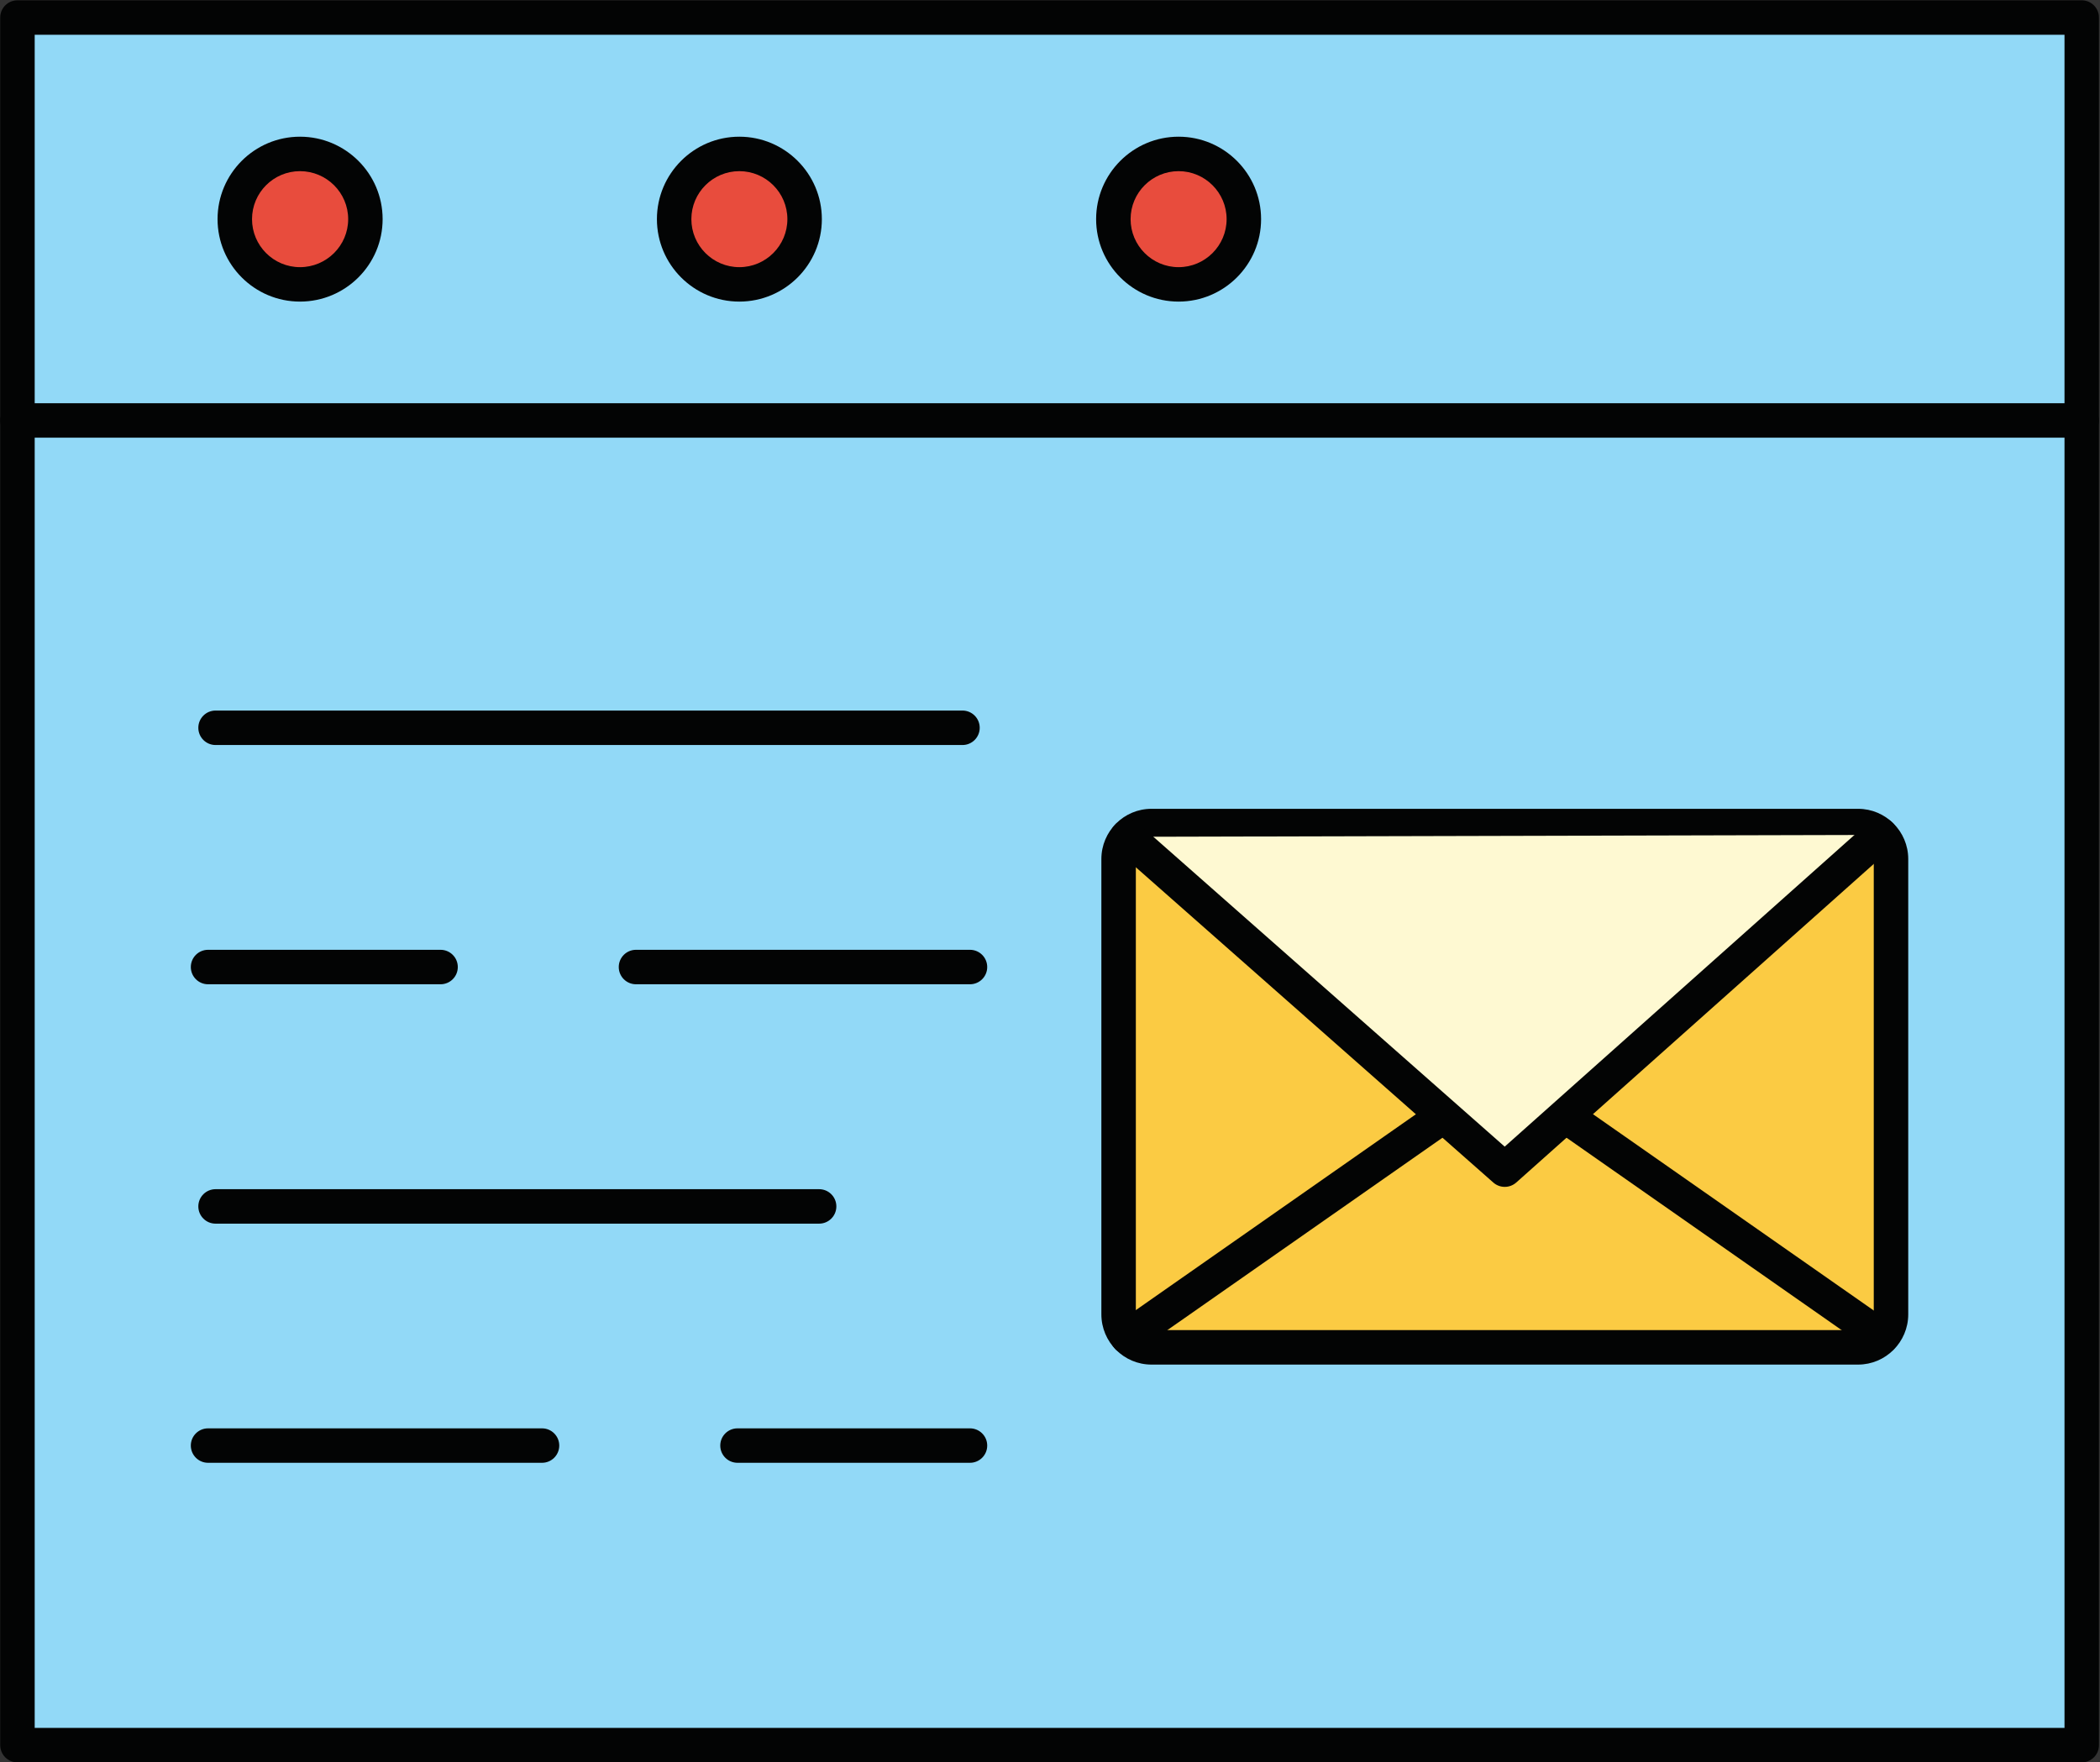<?xml version="1.0" encoding="UTF-8" standalone="no"?>
<!DOCTYPE svg PUBLIC "-//W3C//DTD SVG 1.1//EN" "http://www.w3.org/Graphics/SVG/1.1/DTD/svg11.dtd">
<svg width="100%" height="100%" viewBox="0 0 330 277" version="1.1" xmlns="http://www.w3.org/2000/svg" xmlns:xlink="http://www.w3.org/1999/xlink" xml:space="preserve" xmlns:serif="http://www.serif.com/" style="fill-rule:evenodd;clip-rule:evenodd;stroke-linejoin:round;stroke-miterlimit:2;">
    <rect x="0" y="0" width="330" height="277" fill="#333333" stroke="none"/>
    <g transform="matrix(1,0,0,1,-418.762,-612.896)">
        <g transform="matrix(4.167,0,0,4.167,0,0)">
            <rect x="101.153" y="147.745" width="77.847" height="65.162" style="fill:rgb(146,217,247);fill-rule:nonzero;"/>
        </g>
        <g transform="matrix(4.167,0,0,4.167,0,0)">
            <path d="M101.803,212.257L178.35,212.257L178.35,148.395L101.803,148.395L101.803,212.257ZM179,213.557L101.153,213.557C100.794,213.557 100.503,213.266 100.503,212.907L100.503,147.745C100.503,147.386 100.794,147.095 101.153,147.095L179,147.095C179.358,147.095 179.649,147.386 179.649,147.745L179.649,212.907C179.649,213.266 179.358,213.557 179,213.557Z" style="fill:rgb(3,4,4);fill-rule:nonzero;"/>
        </g>
        <g transform="matrix(4.167,0,0,4.167,0,0)">
            <path d="M101.153,162.942L179,162.942" style="fill:none;fill-rule:nonzero;"/>
        </g>
        <g transform="matrix(4.167,0,0,4.167,0,0)">
            <path d="M179,163.592L101.153,163.592C100.794,163.592 100.503,163.301 100.503,162.942C100.503,162.583 100.794,162.292 101.153,162.292L179,162.292C179.358,162.292 179.649,162.583 179.649,162.942C179.649,163.301 179.358,163.592 179,163.592Z" style="fill:rgb(3,4,4);fill-rule:nonzero;"/>
        </g>
        <g transform="matrix(4.167,0,0,4.167,0,0)">
            <path d="M111.808,152.889C113.17,152.889 114.274,153.982 114.274,155.349C114.274,156.705 113.17,157.81 111.808,157.81C110.452,157.81 109.349,156.705 109.349,155.349C109.349,153.982 110.452,152.889 111.808,152.889Z" style="fill:rgb(232,76,61);fill-rule:nonzero;"/>
        </g>
        <g transform="matrix(4.167,0,0,4.167,0,0)">
            <path d="M111.808,153.539C110.81,153.539 109.999,154.351 109.999,155.349C109.999,156.347 110.81,157.16 111.808,157.16C112.81,157.16 113.625,156.347 113.625,155.349C113.625,154.351 112.81,153.539 111.808,153.539ZM111.808,158.459C110.093,158.459 108.699,157.064 108.699,155.349C108.699,153.634 110.093,152.239 111.808,152.239C113.526,152.239 114.924,153.634 114.924,155.349C114.924,157.064 113.526,158.459 111.808,158.459Z" style="fill:rgb(3,4,4);fill-rule:nonzero;"/>
        </g>
        <g transform="matrix(4.167,0,0,4.167,0,0)">
            <path d="M128.376,152.889C129.735,152.889 130.838,153.982 130.838,155.349C130.838,156.705 129.735,157.81 128.376,157.81C127.021,157.81 125.917,156.705 125.917,155.349C125.917,153.982 127.021,152.889 128.376,152.889Z" style="fill:rgb(232,76,61);fill-rule:nonzero;"/>
        </g>
        <g transform="matrix(4.167,0,0,4.167,0,0)">
            <path d="M128.376,153.539C127.379,153.539 126.567,154.351 126.567,155.349C126.567,156.347 127.379,157.16 128.376,157.16C129.375,157.16 130.188,156.347 130.188,155.349C130.188,154.351 129.375,153.539 128.376,153.539ZM128.376,158.459C126.662,158.459 125.268,157.064 125.268,155.349C125.268,153.634 126.662,152.239 128.376,152.239C130.091,152.239 131.488,153.634 131.488,155.349C131.488,157.064 130.091,158.459 128.376,158.459Z" style="fill:rgb(3,4,4);fill-rule:nonzero;"/>
        </g>
        <g transform="matrix(4.167,0,0,4.167,0,0)">
            <path d="M144.941,152.889C146.297,152.889 147.402,153.982 147.402,155.349C147.402,156.705 146.297,157.81 144.941,157.81C143.584,157.81 142.481,156.705 142.481,155.349C142.481,153.982 143.584,152.889 144.941,152.889Z" style="fill:rgb(232,76,61);fill-rule:nonzero;"/>
        </g>
        <g transform="matrix(4.167,0,0,4.167,0,0)">
            <path d="M144.941,153.539C143.943,153.539 143.131,154.351 143.131,155.349C143.131,156.347 143.943,157.16 144.941,157.16C145.939,157.16 146.752,156.347 146.752,155.349C146.752,154.351 145.939,153.539 144.941,153.539ZM144.941,158.459C143.226,158.459 141.831,157.064 141.831,155.349C141.831,153.634 143.226,152.239 144.941,152.239C146.657,152.239 148.052,153.634 148.052,155.349C148.052,157.064 146.657,158.459 144.941,158.459Z" style="fill:rgb(3,4,4);fill-rule:nonzero;"/>
        </g>
        <g transform="matrix(4.167,0,0,4.167,0,0)">
            <path d="M136.791,175.184L108.624,175.184C108.265,175.184 107.974,174.893 107.974,174.534C107.974,174.175 108.265,173.884 108.624,173.884L136.791,173.884C137.15,173.884 137.441,174.175 137.441,174.534C137.441,174.893 137.15,175.184 136.791,175.184Z" style="fill:rgb(3,4,4);fill-rule:nonzero;"/>
        </g>
        <g transform="matrix(4.167,0,0,4.167,0,0)">
            <path d="M131.385,193.237L108.624,193.237C108.265,193.237 107.974,192.946 107.974,192.587C107.974,192.228 108.265,191.937 108.624,191.937L131.385,191.937C131.744,191.937 132.035,192.228 132.035,192.587C132.035,192.946 131.744,193.237 131.385,193.237Z" style="fill:rgb(3,4,4);fill-rule:nonzero;"/>
        </g>
        <g transform="matrix(4.167,0,0,4.167,0,0)">
            <path d="M117.109,184.208L108.341,184.208C107.982,184.208 107.691,183.917 107.691,183.558C107.691,183.199 107.982,182.908 108.341,182.908L117.109,182.908C117.468,182.908 117.759,183.199 117.759,183.558C117.759,183.917 117.468,184.208 117.109,184.208Z" style="fill:rgb(3,4,4);fill-rule:nonzero;"/>
        </g>
        <g transform="matrix(4.167,0,0,4.167,0,0)">
            <path d="M137.074,184.208L124.479,184.208C124.12,184.208 123.829,183.917 123.829,183.558C123.829,183.199 124.12,182.908 124.479,182.908L137.074,182.908C137.433,182.908 137.724,183.199 137.724,183.558C137.724,183.917 137.433,184.208 137.074,184.208Z" style="fill:rgb(3,4,4);fill-rule:nonzero;"/>
        </g>
        <g transform="matrix(4.167,0,0,4.167,0,0)">
            <path d="M137.074,202.257L128.307,202.257C127.948,202.257 127.657,201.966 127.657,201.607C127.657,201.249 127.948,200.958 128.307,200.958L137.074,200.958C137.433,200.958 137.724,201.249 137.724,201.607C137.724,201.966 137.433,202.257 137.074,202.257Z" style="fill:rgb(3,4,4);fill-rule:nonzero;"/>
        </g>
        <g transform="matrix(4.167,0,0,4.167,0,0)">
            <path d="M120.936,202.257L108.341,202.257C107.982,202.257 107.691,201.966 107.691,201.607C107.691,201.249 107.982,200.958 108.341,200.958L120.936,200.958C121.294,200.958 121.585,201.249 121.585,201.607C121.585,201.966 121.294,202.257 120.936,202.257Z" style="fill:rgb(3,4,4);fill-rule:nonzero;"/>
        </g>
        <g transform="matrix(4.167,0,0,4.167,0,0)">
            <path d="M143.918,178.24L170.566,178.24C171.244,178.24 171.807,178.798 171.807,179.485L171.807,196.657C171.807,197.337 171.244,197.903 170.566,197.903L143.918,197.903C143.24,197.903 142.679,197.337 142.679,196.657L142.679,179.485C142.679,178.798 143.24,178.24 143.918,178.24Z" style="fill:rgb(251,203,67);fill-rule:nonzero;"/>
        </g>
        <g transform="matrix(4.167,0,0,4.167,0,0)">
            <path d="M143.918,178.89C143.599,178.89 143.329,179.163 143.329,179.485L143.329,196.657C143.329,196.98 143.599,197.253 143.918,197.253L170.566,197.253C170.886,197.253 171.157,196.98 171.157,196.657L171.157,179.485C171.157,179.163 170.886,178.89 170.566,178.89L143.918,178.89ZM170.566,198.553L143.918,198.553C142.876,198.553 142.029,197.703 142.029,196.657L142.029,179.485C142.029,178.44 142.876,177.59 143.918,177.59L170.566,177.59C171.608,177.59 172.457,178.44 172.457,179.485L172.457,196.657C172.457,197.703 171.608,198.553 170.566,198.553Z" style="fill:rgb(3,4,4);fill-rule:nonzero;"/>
        </g>
        <g transform="matrix(4.167,0,0,4.167,0,0)">
            <path d="M143.008,178.646L157.241,191.2L171.407,178.575" style="fill:rgb(254,249,210);fill-rule:nonzero;"/>
        </g>
        <g transform="matrix(4.167,0,0,4.167,0,0)">
            <path d="M157.241,191.85C157.088,191.85 156.934,191.796 156.811,191.688L142.578,179.133C142.309,178.896 142.283,178.485 142.521,178.215C142.758,177.946 143.168,177.92 143.438,178.158L157.239,190.332L170.974,178.09C171.242,177.851 171.653,177.874 171.892,178.143C172.131,178.411 172.107,178.822 171.839,179.061L157.674,191.686C157.55,191.795 157.396,191.85 157.241,191.85Z" style="fill:rgb(3,4,4);fill-rule:nonzero;"/>
        </g>
        <g transform="matrix(4.167,0,0,4.167,0,0)">
            <path d="M143.017,198.16C142.812,198.16 142.61,198.063 142.484,197.882C142.278,197.588 142.35,197.183 142.644,196.977L154.196,188.897C154.49,188.692 154.896,188.763 155.102,189.057C155.307,189.351 155.235,189.756 154.941,189.962L143.389,198.042C143.276,198.122 143.146,198.16 143.017,198.16Z" style="fill:rgb(3,4,4);fill-rule:nonzero;"/>
        </g>
        <g transform="matrix(4.167,0,0,4.167,0,0)">
            <path d="M171.447,198.16C171.318,198.16 171.188,198.122 171.075,198.042L159.522,189.962C159.228,189.756 159.156,189.352 159.362,189.057C159.568,188.763 159.974,188.692 160.267,188.897L171.82,196.977C172.114,197.183 172.186,197.588 171.98,197.882C171.854,198.063 171.652,198.16 171.447,198.16Z" style="fill:rgb(3,4,4);fill-rule:nonzero;"/>
        </g>
    </g>
</svg>
